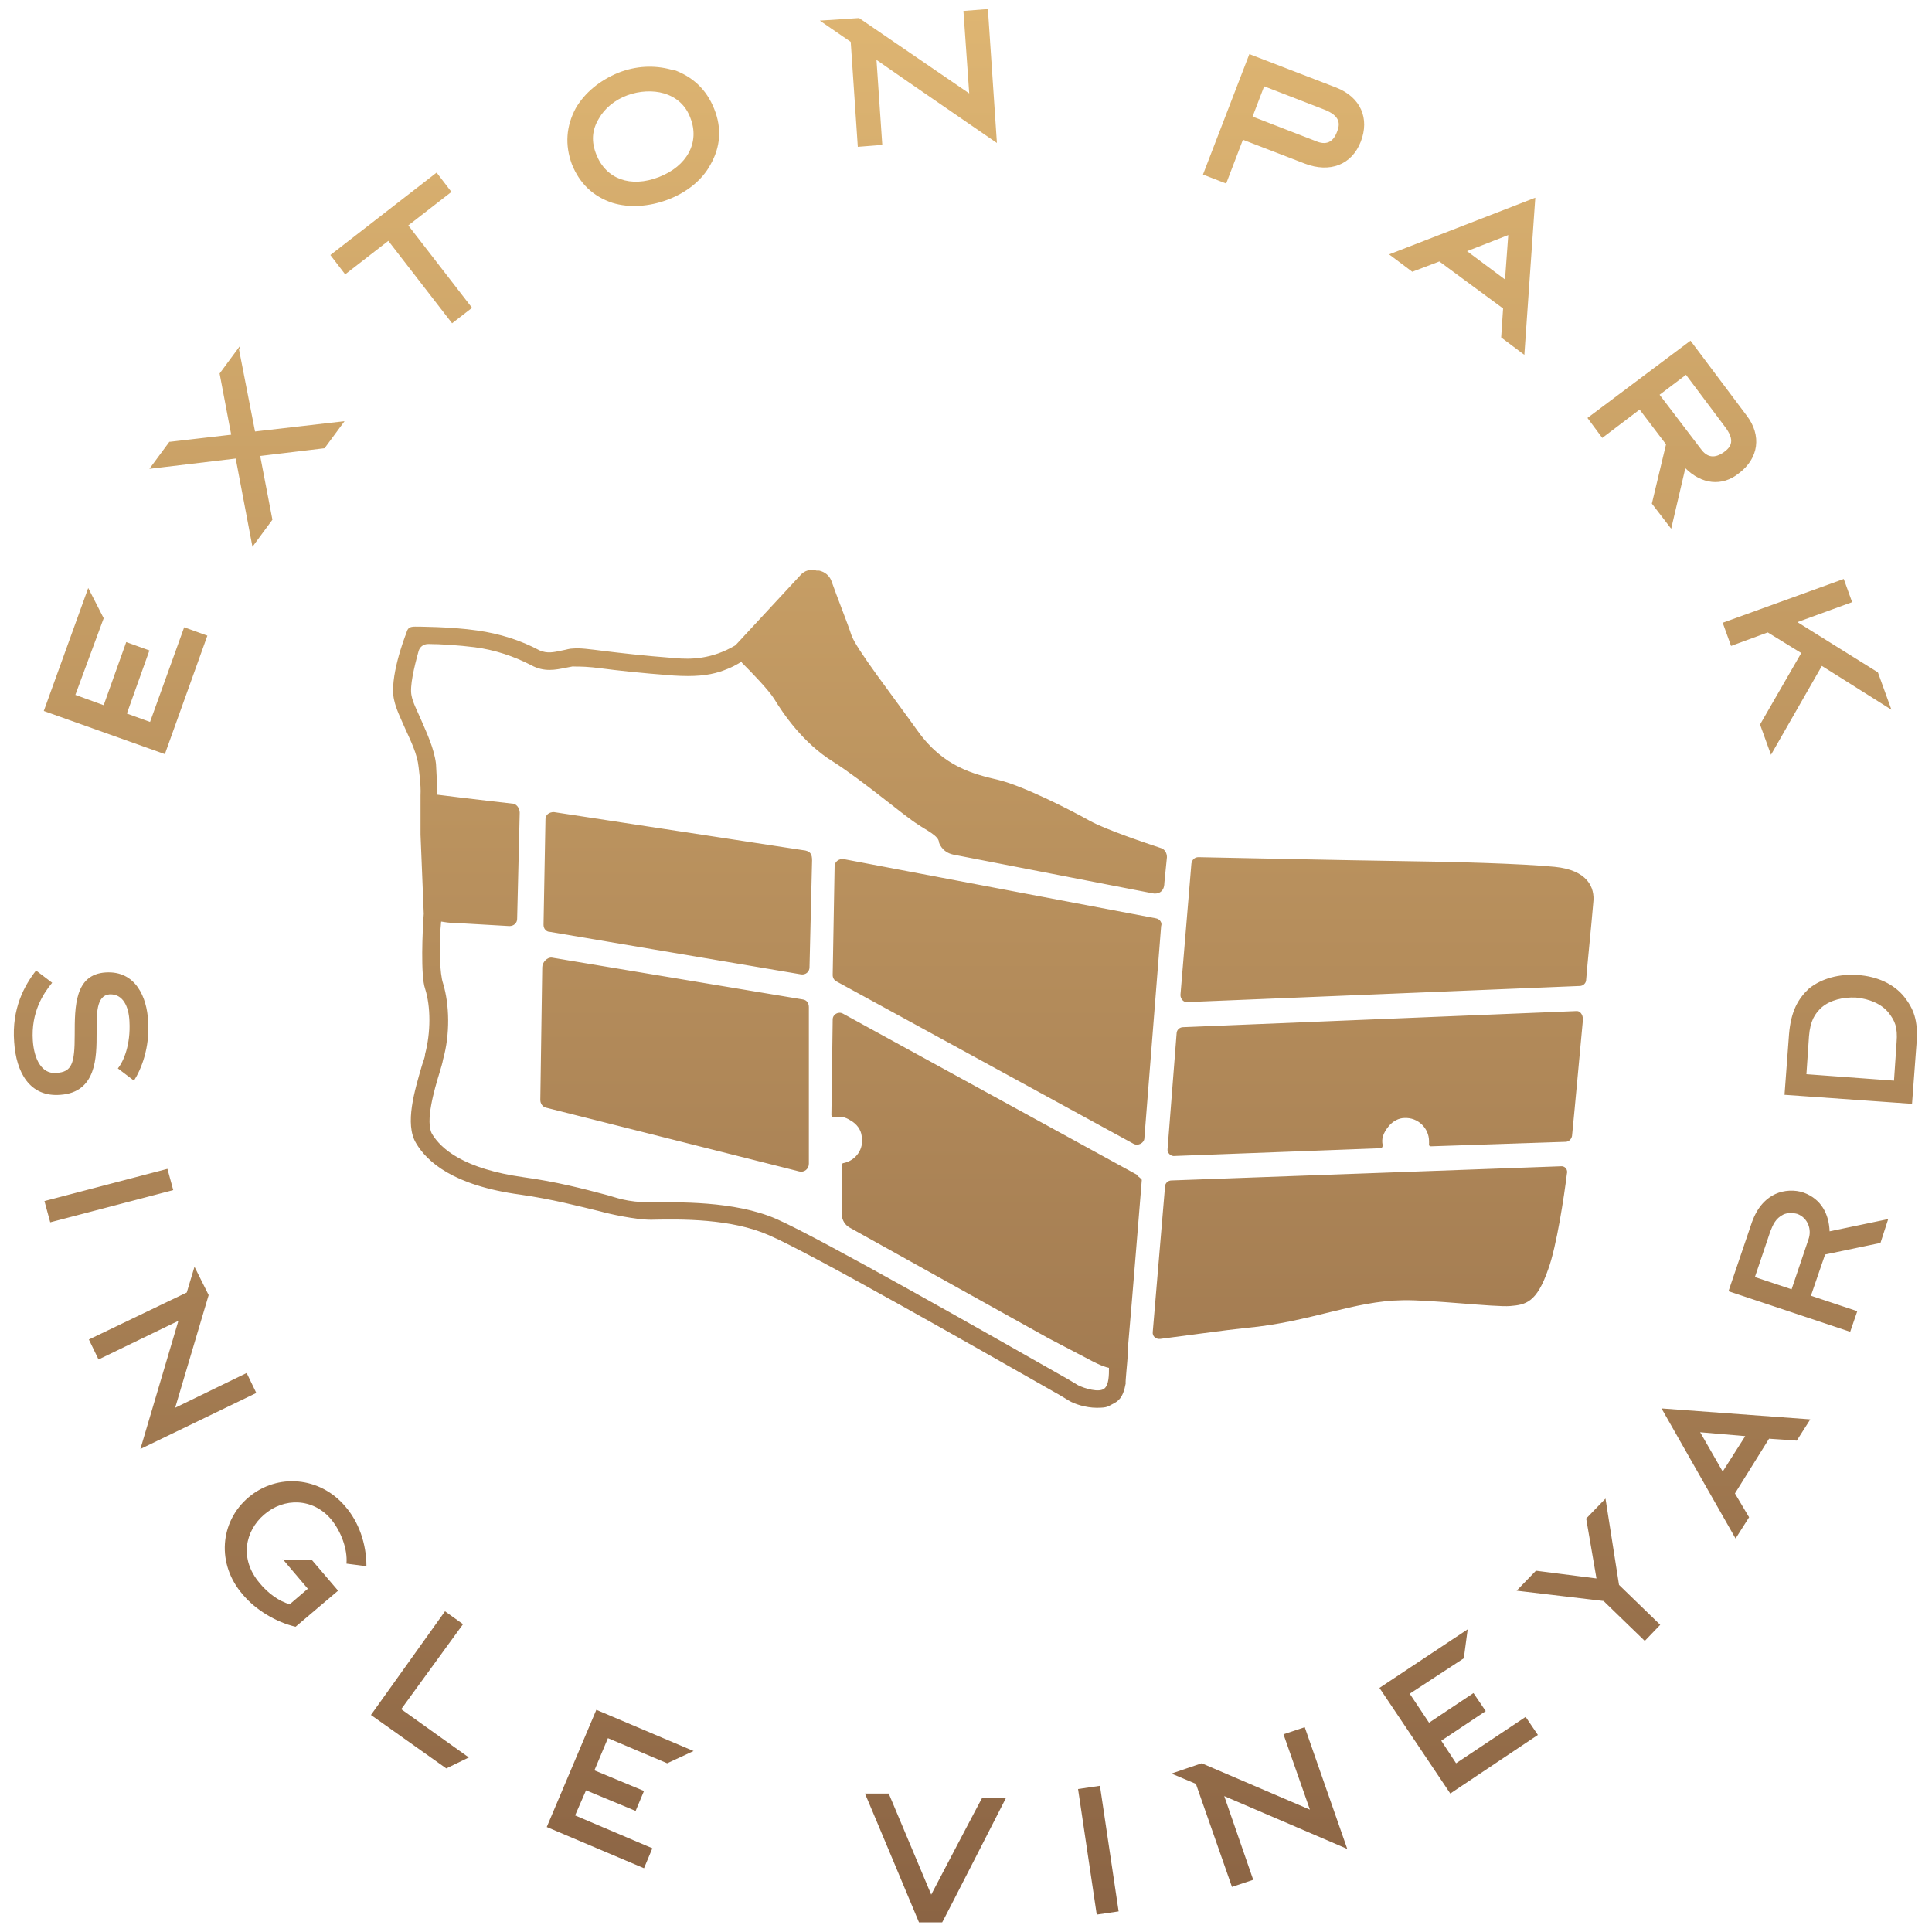 <?xml version="1.0" encoding="UTF-8"?>
<svg id="Layer_1" xmlns="http://www.w3.org/2000/svg" xmlns:xlink="http://www.w3.org/1999/xlink" version="1.1" viewBox="0 0 300 300">
  <!-- Generator: Adobe Illustrator 29.0.0, SVG Export Plug-In . SVG Version: 2.1.0 Build 186)  -->
  <defs>
    <linearGradient id="linear-gradient" x1="149.9" y1="1.4" x2="149.9" y2="298.6" gradientUnits="userSpaceOnUse">
      <stop offset="0" stop-color="#deb572"/>
      <stop offset="1" stop-color="#8b6444"/>
    </linearGradient>
  </defs>
  <path id="Stamp" d="M238.4,30.7l-1.7,24.4-3.6-2.7.3-4.5-9.9-7.3-4.2,1.6-3.6-2.7,22.7-8.8ZM233.7,43.4l.5-6.9-6.4,2.5,5.9,4.4ZM282.9,103.4l10.8,6.8-2.1-5.8-12.5-7.8,8.5-3.1-1.3-3.6-18.8,6.8,1.3,3.6,5.7-2.1,5.2,3.2-6.4,11.1h0c0,0,1.7,4.7,1.7,4.7l7.9-13.8ZM261.7,72.7l-2.2,9.4-3-3.9,2.2-9.2-4.1-5.4-5.8,4.4-2.3-3.1,16-12,8.7,11.6c2.4,3.1,1.9,6.7-1.2,9-2.6,2.1-5.8,1.7-8.3-.8ZM264.1,69.7c1,1.4,2.2,1.5,3.6.5,1.1-.8,1.8-1.8.1-4l-6-8-4.1,3.1,6.4,8.4ZM211.3,22c-1.4,3.6-4.8,4.9-8.7,3.4l-9.6-3.7-2.6,6.8-3.6-1.4,7.2-18.7,13.5,5.2c3.8,1.5,5.2,4.8,3.8,8.4ZM207.6,20.5c.5-1.2.6-2.5-2-3.5l-9.3-3.6-1.8,4.7,9.8,3.8c1.6.7,2.7.2,3.3-1.4ZM150.5,14.5l-17.1-11.7-6.1.4,4.8,3.3,1.1,16.3,3.8-.3-.9-13.2,4.9,3.4h0l13.8,9.5-1.4-20.8-3.8.3.9,12.8ZM110.9,16.9c1.2,3,1,5.9-.6,8.7-1.3,2.4-3.7,4.3-6.6,5.4s-6,1.3-8.6.5c-3-1-5.1-3-6.3-6-1.1-3-.9-5.9.6-8.7,1.4-2.4,3.7-4.3,6.6-5.5,2.8-1.1,5.6-1.2,8.2-.5h.3c3.1,1.1,5.2,3.1,6.4,6.1ZM107.2,18.3c-.7-1.9-2.1-3.2-4.1-3.8-1.7-.5-3.8-.4-5.7.3-1.9.7-3.5,2-4.4,3.6-1.1,1.8-1.2,3.6-.4,5.6,1.5,3.8,5.3,5.2,9.7,3.5,4.4-1.7,6.4-5.4,4.9-9.2ZM53.6,42.6l6.7-5.2,9.9,12.8,3.1-2.4-9.9-12.8,6.7-5.2-2.3-3-16.5,12.8,2.3,3ZM37.2,54.2v-.4c0,0-3.1,4.2-3.1,4.2l1.8,9.5-9.5,1.1h-.1l-3.1,4.2,13.4-1.6,2.6,13.7,3.1-4.2-1.9-9.9,10-1.2h0l3.1-4.2-13.9,1.6-2.5-12.8ZM16.1,96l-2.4-4.7-6.9,19.1,18.8,6.7,6.6-18.4-3.6-1.3-5.3,14.7-3.6-1.3,3.5-9.8-3.6-1.3-3.5,9.8-4.4-1.6,4.4-11.9ZM15,160.5c0-3-.1-5.9,2-6.1,2.1-.1,3,1.9,3.1,4.2.2,3.6-.9,6.2-1.8,7.3l2.5,1.9c1.1-1.7,2.5-5.1,2.2-9.3-.2-3.6-1.9-7.8-6.6-7.5-4.8.3-4.8,5.3-4.8,9.7s-.4,5.8-2.9,5.9c-2.2.2-3.4-2.1-3.6-5-.3-4.4,1.6-7.3,3-9l-2.5-1.9c-1.8,2.3-3.8,5.9-3.4,11.1.3,4.7,2.4,8.6,7.2,8.2,5.6-.4,5.6-5.9,5.6-9.5ZM43.9,242.1l3.9,4.6-2.8,2.4c-1.6-.4-3.4-1.7-4.7-3.3-3.2-3.8-2.2-8.1.7-10.6,3.1-2.7,7.6-2.6,10.4.7,1.5,1.8,2.6,4.6,2.4,6.9l3.1.4c0-3.5-1.2-6.9-3.3-9.3-3.9-4.6-10.5-5.2-15-1.4s-5,10.4-.9,15.1c2,2.4,5.2,4.3,8.2,5l6.6-5.6-4.1-4.8h-4.5ZM71.9,252.2l-2.8-2-11.5,16.1,11.7,8.3,3.5-1.7-10.5-7.5,9.6-13.2ZM144.6,294.2l-6.6-15.7h-3.7c0-.1,8.4,20,8.4,20h3.6c0,.1,9.9-19.3,9.9-19.3h-3.7c0-.1-7.9,15-7.9,15ZM6.9,186.5l.9,3.3,19.1-5-.9-3.3-19.1,5ZM170.3,297.3l3.4-.5-2.9-19.5-3.4.5,2.9,19.5ZM203.4,281l-16.8-7.2-4.7,1.6,3.8,1.6,5.6,16,3.3-1.1-4.5-13,19.1,8.2h0l-6.6-18.9-3.3,1.1,4.1,11.7ZM27.2,218.6l5.2-17.5-2.2-4.4-1.2,4-15.2,7.3,1.5,3.1,12.4-6-5.9,19.9h0l18-8.7-1.5-3.1-11.1,5.4ZM227.3,257.5l.6-4.5-13.7,9.1,11,16.4,13.6-9.1-1.9-2.8-10.8,7.2-2.3-3.5,6.9-4.6-1.9-2.8-6.9,4.6-3-4.5,8.4-5.5ZM103.6,273.8l4.1-1.9-15.1-6.4-7.7,18.2,15.1,6.4,1.3-3.1-12-5.1,1.7-3.9,7.7,3.2,1.3-3.1-7.7-3.2,2.1-5,9.2,3.9ZM247.9,245.1l-9.4-1.2-3,3.1,13.5,1.6,6.4,6.2,2.4-2.5-6.4-6.2-2.1-13.4-3,3.1,1.6,9.3ZM258,218.7l23.1,1.7-2.1,3.3-4.3-.3-5.3,8.5,2.2,3.7-2.1,3.3-11.5-20.2ZM271,223l-7-.6,3.5,6.1,3.5-5.5ZM284.1,191.2l9.1-1.9-1.2,3.7-8.6,1.8-2.2,6.4,7.2,2.4-1.1,3.2-18.9-6.3,3.5-10.3c.8-2.5,2.1-4,3.8-4.8,1.3-.6,3-.7,4.4-.2,2.7,1,3.9,3.3,4,6ZM279.1,188.5c-.7-.2-1.6-.2-2.2.1-1.2.6-1.6,1.6-2,2.6l-2.4,7.1,5.7,1.9,2.6-7.7c.6-1.6-.1-3.4-1.7-4ZM288.5,151.4c3,.2,5.6,1.4,7.2,3.4,1.4,1.8,2.2,3.6,1.9,7.2l-.7,9.4-19.8-1.4.7-9.4c.3-3.6,1.4-5.5,3.1-7.1,2-1.6,4.7-2.3,7.6-2.1ZM288.2,154.9c-2-.1-4,.4-5.3,1.5-1.1,1-1.8,2.1-2,4.5l-.4,5.9,13.6,1,.4-5.9c.2-2.5-.3-3.4-1.2-4.6-1.1-1.4-3-2.2-5.1-2.4ZM241.4,134.6c-5.1-.5-15.9-.8-24.2-.9-7.3-.1-26.3-.5-31.1-.6-.6,0-1,.4-1.1,1l-1.7,20.4c0,.6.5,1.2,1.1,1.1l60.9-2.5c.5,0,1-.4,1-1,.2-2.6.8-8.3,1.1-11.9.3-2.4-.9-5.1-6-5.6ZM242.3,181.1l-60.4,2.2c-.5,0-1,.4-1,1l-1.9,22.5c-.1.7.5,1.2,1.2,1.1,3.2-.4,10.3-1.4,13.3-1.7,9.9-.9,16.7-4.2,24.3-4.3,4.3-.1,14.4,1.1,16.7.9,2.4-.2,4.1-.5,5.9-5.7,1.3-3.5,2.5-11.5,2.9-14.8.2-.7-.3-1.3-1-1.2ZM179.5,142.6l-48.5-9.2c-.7-.1-1.4.4-1.4,1.1l-.3,16.9c0,.4.2.8.6,1l46.1,25.2c.7.4,1.7-.1,1.7-.9l2.6-32.9c.2-.5-.2-1.1-.8-1.2ZM126.1,133.6c0-.9-.2-1.5-1.5-1.6l-38.6-5.9c-.7,0-1.3.4-1.3,1.1l-.3,16.4c0,.6.4,1.1,1,1.1l39,6.6c.7.1,1.3-.4,1.3-1.1l.4-16.6ZM85.7,148.7c-.7-.1-1.5.7-1.5,1.5l-.3,20.6c0,.6.4,1.1.9,1.2l39.3,9.9c.8.2,1.5-.4,1.5-1.2v-24.3c0-.6-.3-1.1-.9-1.2l-39-6.5ZM244.7,157l-61,2.5c-.5,0-1,.4-1,1l-1.4,17.9c-.1.6.5,1.2,1.1,1.1l31.9-1.2c.3,0,.4-.2.4-.5-.2-.9,0-1.8,1-3,.6-.7,1.5-1.2,2.4-1.2,2.1-.1,3.8,1.6,3.8,3.6v.4s-.1.4.3.4l20.9-.7c.5,0,.9-.4,1-.9.2-1.9.6-6.3.9-9.5.3-3,.6-6.7.8-8.6,0-.8-.5-1.4-1.1-1.3ZM176.7,182.5l-45.8-25.1c-.7-.4-1.6.1-1.6.9l-.2,14.8c0,.3.2.5.5.4.8-.2,1.6-.1,2.5.5.9.5,1.6,1.4,1.7,2.4.4,2-.9,3.8-2.8,4.2-.2,0-.3.2-.3.4v7.7c.1.8.5,1.5,1.2,1.9l30.9,17.2,6.5,3.4s1.8,1,2.9,1.2c0,1.1,0,2.6-.7,3.2-.8.7-3.1,0-4.1-.5l-1.5-.9c-12.5-7.1-38.5-21.9-45.3-24.9-6.6-2.9-15.6-2.6-19.5-2.6s-5.5-.8-7.1-1.2c-3.4-.9-7.6-2-12.7-2.7-9.3-1.3-12.8-4.4-14.2-6.7-1.1-1.9.3-6.8,1.2-9.7.2-.7.4-1.3.5-1.9,1.1-3.9,1-8.5,0-11.8-.5-1.4-.7-5.8-.3-9.6.6.1,1.2.2,1.9.2l8.7.5c.7,0,1.2-.5,1.2-1.1l.4-16.5c0-.6-.4-1.3-1-1.4,0,0-7.1-.8-11.8-1.4,0-1.6-.2-4.5-.2-4.8-.3-2.4-1.4-4.7-2.3-6.8-.6-1.4-1.3-2.7-1.5-3.8-.3-1.4.4-4.4,1.1-6.9.2-.7.8-1.1,1.5-1.1,1.9,0,4.8.2,7.2.5,3.1.4,6.1,1.4,8.8,2.8,2,1.1,3.8.7,5.3.4s1-.2,1.4-.2c.9,0,2.1,0,4.3.3,2.3.3,5.8.7,11.1,1.1,3.2.2,5.3,0,7.2-.6,1.8-.6,2.8-1.2,3.4-1.6,0,0,0,0,0,.2,1.7,1.7,4.1,4.2,5,5.6,1.4,2.3,4.5,6.9,9.2,9.8,4.7,3,11,8.4,13.1,9.7,1.3.9,3.3,1.8,3.3,2.8,0,0,.4,1.5,2.2,1.9l30.9,6c.8.2,1.9-.1,1.9-1.6l.4-4c0-.6-.3-1.2-.9-1.4-2.4-.8-8.4-2.8-11-4.2-3.2-1.8-10.5-5.5-14.3-6.4s-8.5-2-12.5-7.6-9.6-12.8-10.3-14.9c-.5-1.6-2.3-6.1-3.1-8.4-.3-.8-1-1.4-1.9-1.6h-.4c-.9-.3-1.9,0-2.5.7l-10.1,10.9h0c-3.7,2.2-7,2.2-9.3,2-5.2-.4-8.5-.8-11-1.1-2.4-.3-3.8-.5-4.9-.4-.6,0-1.1.2-1.7.3-1.4.3-2.3.5-3.5,0-3-1.6-6.2-2.6-9.7-3.1-4.1-.6-9.4-.6-9.6-.6-.9,0-1.2.2-1.4,1-.3.7-2.7,7.1-1.9,10.4.3,1.4,1,2.8,1.7,4.4.9,2,1.9,4,2.1,6,0,.2.4,2.7.3,4.4h0v5.5c0,.4,0,.6,0,.6h0c0,.1.5,12.3.5,12.3-.2,2.6-.5,9.6.2,11.6.9,2.8.9,6.8,0,10.2,0,.5-.3,1.1-.5,1.8-1.1,3.8-2.7,9-.9,12,1.7,2.9,5.8,6.6,16.2,8,4.9.7,9.1,1.8,12.4,2.6,1.4.4,5.5,1.3,7.9,1.3,4.7-.1,12.4-.2,18.3,2.4,6.7,2.9,32.6,17.7,45.1,24.8l1.5.9c.8.5,2.6,1.1,4.3,1.1s1.7-.2,2.5-.6c.8-.4,1.6-.9,2-3.2-.1,0,.3-3.7.3-4.2s.1-1.4.1-2c.6-6.8,1.8-21.8,2.1-25.4,0,0-.3-.4-.7-.6Z" fill="url(#linear-gradient)"/>
</svg>